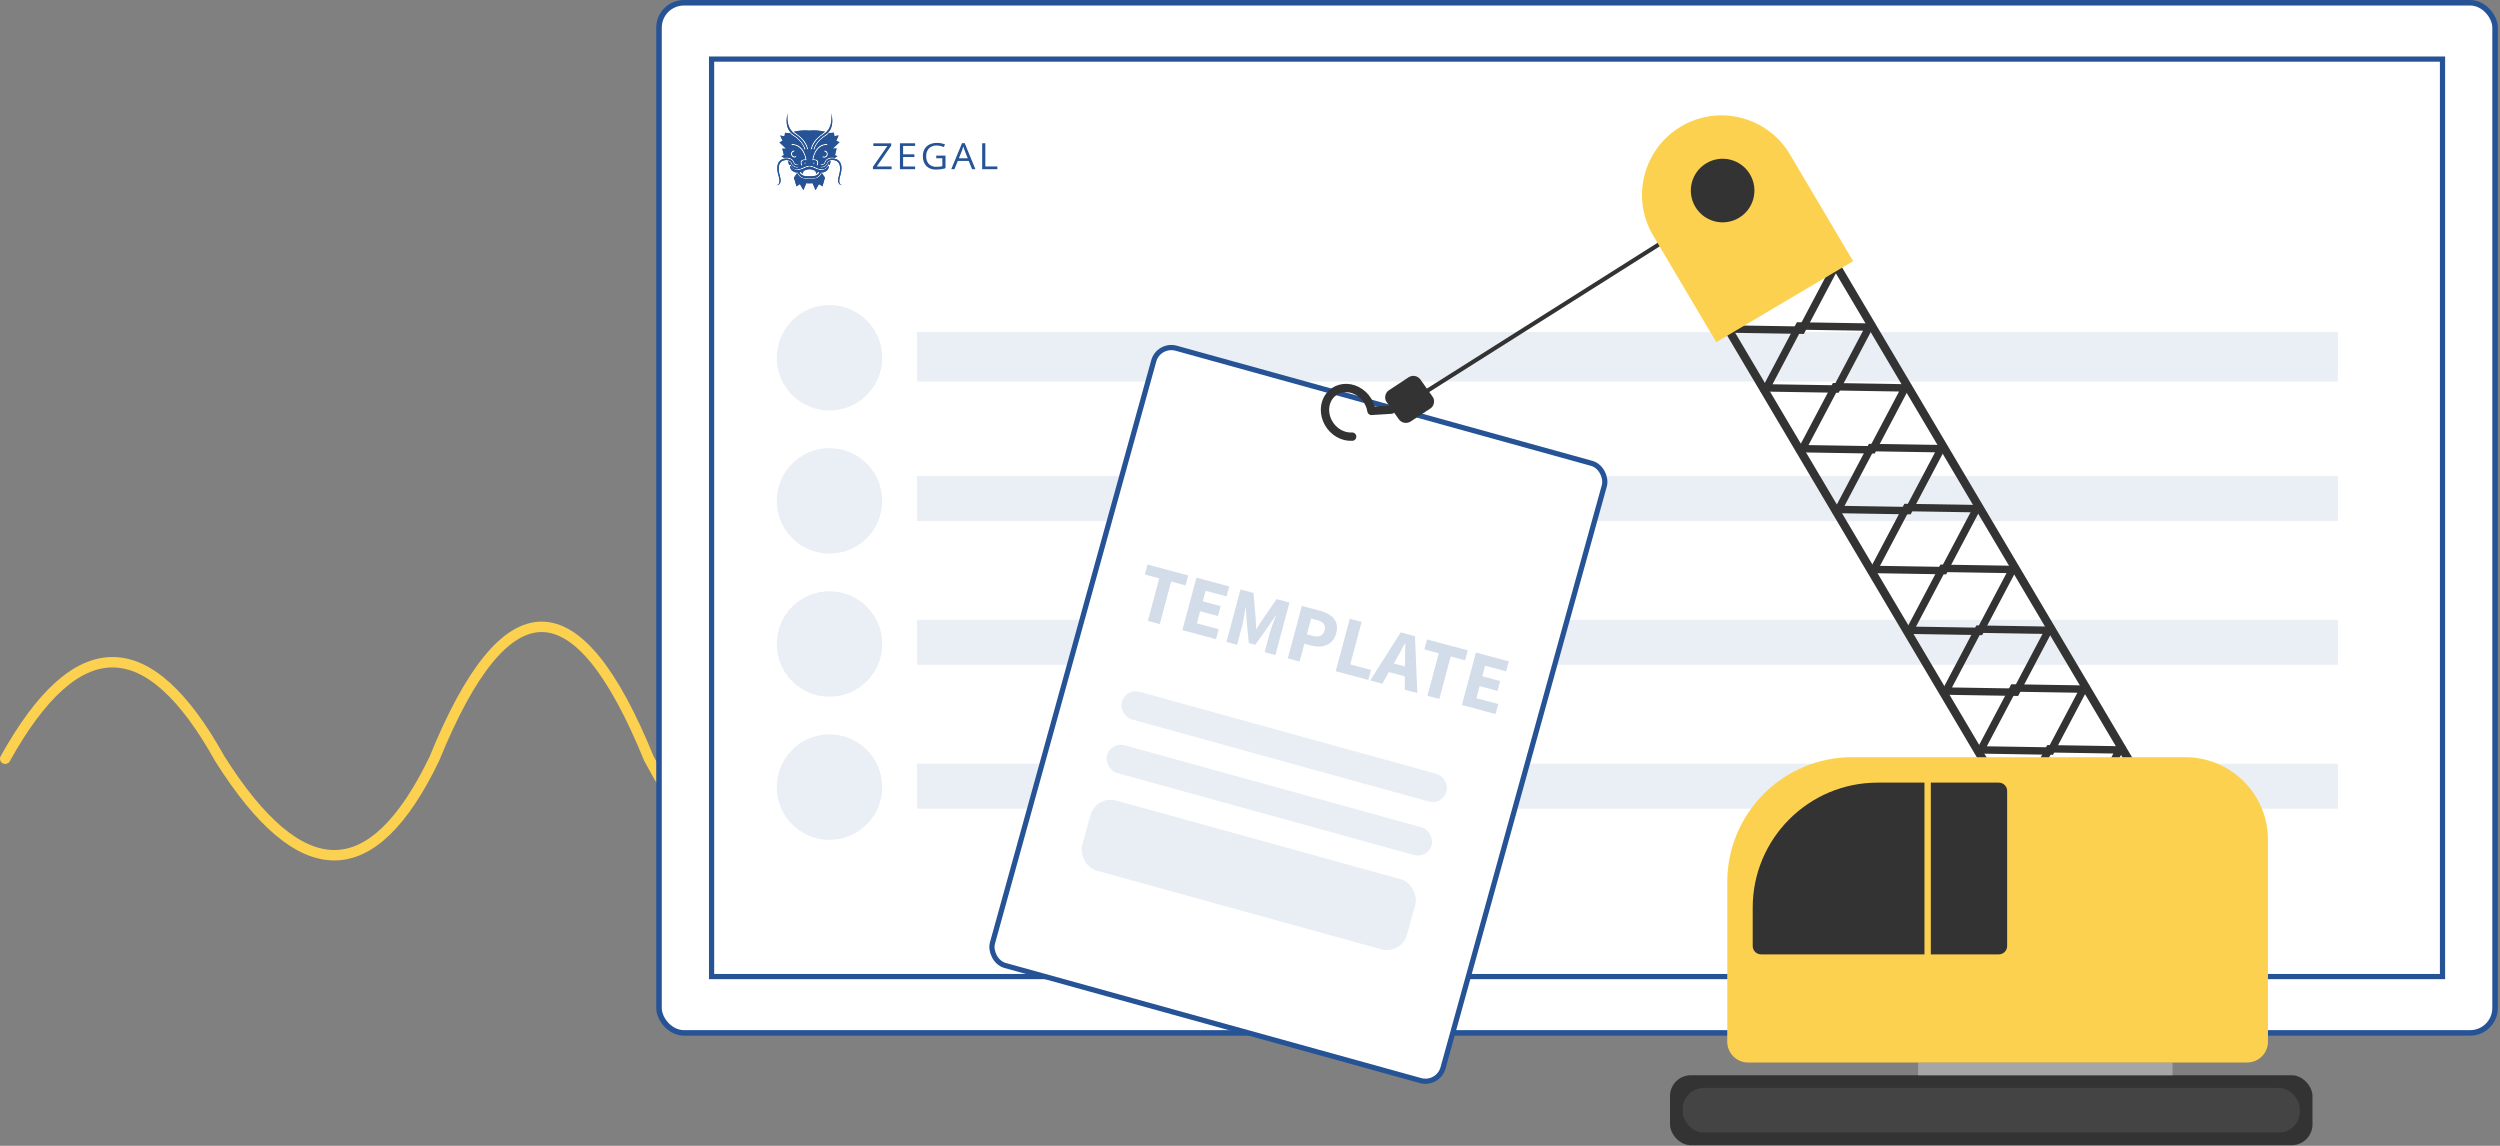 <svg width="480" height="220" viewBox="0 0 480 220" fill="none" xmlns="http://www.w3.org/2000/svg">
<rect x="0" y="0" width="480" height="220" fill="#808080" stroke="none"/>
<path d="M207 145.676C193.267 47.441 179.533 47.441 165.8 145.676C156.573 179.441 142.84 179.441 124.6 145.676C110.867 111.912 97.133 111.912 83.4 145.676C71.509 170.382 57.776 170.382 42.2 145.676C28.467 120.971 14.733 120.971 1 145.676" stroke="#FDD150" stroke-width="2" stroke-linecap="round"/>
<rect x="126.531" y="0.531" width="352.524" height="197.785" rx="4.777" fill="white" stroke="#265395" stroke-width="1.062"/>
<rect x="136.623" y="11.346" width="332.339" height="176.154" fill="white" stroke="#265395"/>
<path d="M171.193 32.487H167.598V32.032L170.372 28.035H167.679V27.517H171.112V27.962L168.341 31.96H171.19L171.193 32.487Z" fill="#265395"/>
<path d="M175.701 32.487H172.787V27.508H175.701V28.02H173.396V29.631H175.564V30.141H173.396V31.968H175.701V32.487Z" fill="#265395"/>
<path d="M179.759 29.876H181.536V32.298C181.26 32.382 180.977 32.446 180.691 32.487C180.363 32.534 180.032 32.556 179.701 32.554C179.363 32.574 179.024 32.524 178.706 32.407C178.388 32.291 178.098 32.109 177.854 31.875C177.394 31.359 177.156 30.683 177.192 29.993C177.178 29.522 177.285 29.055 177.504 28.638C177.719 28.251 178.049 27.939 178.448 27.747C178.897 27.532 179.39 27.426 179.887 27.438C180.421 27.433 180.95 27.532 181.446 27.729L181.216 28.233C180.786 28.048 180.323 27.949 179.855 27.942C179.583 27.926 179.311 27.966 179.055 28.058C178.799 28.151 178.565 28.295 178.366 28.481C178.181 28.683 178.038 28.92 177.947 29.178C177.855 29.437 177.816 29.711 177.833 29.984C177.813 30.26 177.849 30.537 177.937 30.8C178.026 31.062 178.166 31.303 178.349 31.511C178.553 31.696 178.793 31.837 179.053 31.927C179.313 32.016 179.589 32.052 179.864 32.032C180.222 32.031 180.578 31.99 180.927 31.91V30.386H179.762L179.759 29.876Z" fill="#265395"/>
<path d="M186.644 32.487L185.994 30.902H183.899L183.255 32.487H182.637L184.712 27.487H185.222L187.279 32.487H186.644ZM185.804 30.386L185.198 28.842C185.101 28.608 185.018 28.369 184.951 28.125C184.89 28.369 184.814 28.608 184.724 28.842L184.106 30.386H185.804Z" fill="#265395"/>
<path d="M188.578 32.486V27.507H189.184V31.959H191.492V32.486H188.578Z" fill="#265395"/>
<path d="M148.934 35.538C148.757 35.518 148.582 35.476 148.415 35.412C148.581 35.481 148.756 35.524 148.934 35.538Z" fill="#265395"/>
<path d="M156.625 32.394C156.288 32.203 155.921 32.069 155.539 32L155.416 31.98V32.484C155.656 32.497 155.894 32.542 156.121 32.618C156.209 32.659 156.369 32.726 156.547 32.796L156.771 33.402L157.033 32.991L157.325 33.099C157.325 33.099 157.097 33.833 155.891 33.842C155.716 33.842 155.565 33.842 155.425 33.842C155.291 33.842 155.134 33.842 154.965 33.842C153.756 33.842 153.528 33.099 153.528 33.099L153.805 32.991L154.067 33.405L154.292 32.799C154.469 32.726 154.63 32.662 154.717 32.621C154.947 32.542 155.188 32.496 155.431 32.484V31.977C155.389 31.979 155.346 31.986 155.306 31.997C154.926 32.068 154.56 32.202 154.225 32.394C152.284 33.215 151.815 31.843 151.815 31.843L151.693 31.968C151.774 32.927 152.788 33.096 152.788 33.096C152.918 33.121 153.05 33.134 153.182 33.134C153.285 33.387 153.446 33.613 153.652 33.793C153.858 33.974 154.103 34.104 154.367 34.174C154.367 34.174 154.93 34.206 155.413 34.224C155.897 34.241 156.451 34.174 156.451 34.174C156.718 34.105 156.965 33.974 157.173 33.791C157.38 33.609 157.542 33.381 157.645 33.125C157.778 33.125 157.911 33.113 158.041 33.09C158.041 33.09 159.055 32.918 159.137 31.96L159.012 31.843C159.012 31.843 158.548 33.215 156.625 32.394Z" fill="#265395"/>
<path d="M156.255 34.325L155.416 34.354L154.571 34.325C154.239 34.309 153.919 34.195 153.651 33.998C153.382 33.801 153.178 33.53 153.062 33.218L152.442 34.107L152.928 35.776L153.584 35.339L154.248 36.505L154.796 35.176L155.416 35.199L156.034 35.179L156.579 36.505L157.243 35.339L157.907 35.776L158.391 34.107L157.779 33.218C157.661 33.531 157.454 33.803 157.183 34C156.912 34.197 156.59 34.31 156.255 34.325Z" fill="#265395"/>
<path d="M161.893 35.538C162.071 35.524 162.245 35.482 162.409 35.412C162.243 35.476 162.07 35.518 161.893 35.538Z" fill="#265395"/>
<path d="M161.319 33.734C162.17 30.949 160.544 30.564 160.544 30.564C159.889 30.273 158.706 30.442 158.505 31.147C158.304 31.852 157.561 31.698 157.523 31.689V31.543C158.205 31.599 158.283 31.185 158.283 31.185C158.761 29.9 160.238 30.299 160.238 30.299H160.302L160.777 29.985L160.308 29.804L160.626 28.525H159.883L161.177 27.316L160.556 27.024L161.01 26.013L160.2 26.139L160.11 25.486L159.256 25.533C159.233 25.52 159.209 25.51 159.184 25.501C159.043 25.704 158.865 25.879 158.659 26.016C156.803 27.123 156.43 28.493 156.372 28.752L156.159 28.717C156.232 28.426 156.669 27.01 158.49 25.876C160.509 24.603 159.583 21.695 159.583 21.695C159.583 21.695 160.166 24.51 158.126 25.774C156.334 26.899 155.932 28.359 155.862 28.688L155.658 28.668C155.685 28.487 155.929 27.016 157.747 25.789C157.974 25.637 158.191 25.472 158.397 25.294C157.423 25.061 156.417 24.988 155.419 25.078C154.42 24.99 153.413 25.061 152.436 25.288C152.643 25.467 152.861 25.632 153.089 25.783C154.901 27.013 155.146 28.484 155.172 28.665L154.965 28.685C154.901 28.364 154.499 26.905 152.704 25.771C150.665 24.501 151.247 21.693 151.247 21.693C151.247 21.693 150.318 24.606 152.346 25.876C154.152 27.01 154.589 28.423 154.676 28.717L154.452 28.74C154.394 28.487 154.024 27.112 152.165 26.002C151.964 25.877 151.788 25.717 151.643 25.53L151.571 25.559L150.726 25.506L150.624 26.159L149.817 26.034L150.265 27.045L149.648 27.336L150.941 28.542H150.198L150.522 29.804L150.041 29.993L150.516 30.308H150.58C150.58 30.308 152.06 29.912 152.52 31.211C152.52 31.211 152.599 31.625 153.281 31.569V31.715C153.246 31.715 152.494 31.875 152.302 31.173C152.11 30.471 150.918 30.276 150.262 30.576C150.262 30.576 148.634 30.96 149.485 33.746C149.971 35.334 149.394 35.578 148.902 35.546C149.455 35.605 150.198 35.412 149.726 33.746C148.966 31.083 150.408 30.832 150.408 30.832C150.991 30.582 151.845 30.783 151.999 31.264C152.255 32.085 153.164 32.05 153.284 32.041V32.178C153.003 32.226 152.715 32.177 152.465 32.041C152.215 31.904 152.018 31.688 151.906 31.427C151.868 31.294 151.79 31.176 151.683 31.09C151.575 31.004 151.443 30.953 151.306 30.946L151.474 31.584L151.544 31.709L151.751 31.514C151.935 32.03 152.36 32.697 153.325 32.464C153.577 32.415 153.822 32.337 154.056 32.231C154.462 31.998 154.913 31.853 155.379 31.805C155.857 31.841 156.323 31.98 156.742 32.213C156.977 32.319 157.223 32.396 157.476 32.444C158.441 32.677 158.866 32.009 159.047 31.494L159.256 31.689L159.326 31.567L159.495 30.925C159.357 30.932 159.224 30.983 159.115 31.07C159.007 31.156 158.929 31.275 158.892 31.409C158.781 31.671 158.584 31.887 158.335 32.023C158.085 32.159 157.797 32.208 157.517 32.161V32.024C157.631 32.024 158.546 32.068 158.802 31.246C158.956 30.765 159.795 30.567 160.393 30.815C160.393 30.815 161.85 31.074 161.077 33.728C160.603 35.395 161.345 35.587 161.899 35.529C161.404 35.57 160.821 35.34 161.319 33.734ZM152.162 30.165C152.023 30.06 151.92 29.913 151.871 29.746C151.84 29.641 151.835 29.531 151.854 29.424C151.873 29.317 151.917 29.215 151.981 29.128C152.042 29.04 152.122 28.968 152.216 28.917C152.31 28.867 152.414 28.839 152.52 28.837L152.582 29.084C152.486 29.086 152.393 29.114 152.312 29.165C152.231 29.217 152.166 29.29 152.124 29.375C152.093 29.455 152.084 29.542 152.099 29.626C152.113 29.71 152.15 29.789 152.206 29.854C152.261 29.919 152.333 29.968 152.415 29.995C152.496 30.022 152.583 30.026 152.666 30.008C152.725 29.993 152.781 29.966 152.829 29.929L152.946 30.153C152.83 30.231 152.695 30.274 152.556 30.276C152.417 30.278 152.28 30.239 152.162 30.165ZM154.548 31.552L154.388 31.261L154.813 31.185L154.548 31.552ZM154.076 31.741L153.893 31.846C153.829 31.724 153.196 30.585 154.636 30.564C154.636 30.564 154.239 27.823 151.952 27.855V27.63C154.531 27.543 154.892 30.777 154.892 30.777C153.394 30.622 154.076 31.727 154.076 31.727V31.741ZM158.942 29.76C158.891 29.927 158.789 30.074 158.65 30.18C158.533 30.258 158.394 30.3 158.253 30.3C158.111 30.3 157.973 30.258 157.855 30.18L157.972 29.955C158.022 29.991 158.078 30.017 158.138 30.034C158.221 30.052 158.308 30.047 158.388 30.02C158.469 29.992 158.541 29.944 158.596 29.879C158.651 29.814 158.688 29.735 158.702 29.651C158.716 29.567 158.708 29.481 158.677 29.402C158.636 29.316 158.571 29.243 158.491 29.191C158.411 29.14 158.318 29.112 158.222 29.11L158.28 28.863C158.387 28.866 158.491 28.894 158.585 28.944C158.678 28.995 158.759 29.067 158.819 29.154C158.884 29.241 158.927 29.342 158.947 29.449C158.966 29.555 158.96 29.665 158.93 29.769L158.942 29.76ZM156.282 31.552L156.017 31.202L156.451 31.261L156.282 31.552ZM156.189 30.561C157.628 30.585 156.996 31.727 156.932 31.846L156.742 31.727C156.742 31.727 157.421 30.622 155.929 30.765C155.929 30.765 156.288 27.528 158.869 27.616V27.84C156.585 27.808 156.189 30.55 156.189 30.55V30.561Z" fill="#265395"/>
<path d="M148.934 35.538C148.757 35.518 148.582 35.476 148.415 35.412C148.581 35.481 148.756 35.524 148.934 35.538Z" fill="#265395"/>
<path d="M156.625 32.394C156.288 32.203 155.921 32.069 155.539 32L155.416 31.98V32.484C155.656 32.497 155.894 32.542 156.121 32.618C156.209 32.659 156.369 32.726 156.547 32.796L156.771 33.402L157.033 32.991L157.325 33.099C157.325 33.099 157.097 33.833 155.891 33.842C155.716 33.842 155.565 33.842 155.425 33.842C155.291 33.842 155.134 33.842 154.965 33.842C153.756 33.842 153.528 33.099 153.528 33.099L153.805 32.991L154.067 33.405L154.292 32.799C154.469 32.726 154.63 32.662 154.717 32.621C154.947 32.542 155.188 32.496 155.431 32.484V31.977C155.389 31.979 155.346 31.986 155.306 31.997C154.926 32.068 154.56 32.202 154.225 32.394C152.284 33.215 151.815 31.843 151.815 31.843L151.693 31.968C151.774 32.927 152.788 33.096 152.788 33.096C152.918 33.121 153.05 33.134 153.182 33.134C153.285 33.387 153.446 33.613 153.652 33.793C153.858 33.974 154.103 34.104 154.367 34.174C154.367 34.174 154.93 34.206 155.413 34.224C155.897 34.241 156.451 34.174 156.451 34.174C156.718 34.105 156.965 33.974 157.173 33.791C157.38 33.609 157.542 33.381 157.645 33.125C157.778 33.125 157.911 33.113 158.041 33.09C158.041 33.09 159.055 32.918 159.137 31.96L159.012 31.843C159.012 31.843 158.548 33.215 156.625 32.394Z" fill="#265395"/>
<path d="M156.255 34.325L155.416 34.354L154.571 34.325C154.239 34.309 153.919 34.195 153.651 33.998C153.382 33.801 153.178 33.53 153.062 33.218L152.442 34.107L152.928 35.776L153.584 35.339L154.248 36.505L154.796 35.176L155.416 35.199L156.034 35.179L156.579 36.505L157.243 35.339L157.907 35.776L158.391 34.107L157.779 33.218C157.661 33.531 157.454 33.803 157.183 34C156.912 34.197 156.59 34.31 156.255 34.325Z" fill="#265395"/>
<path d="M161.893 35.538C162.071 35.524 162.245 35.482 162.409 35.412C162.243 35.476 162.07 35.518 161.893 35.538Z" fill="#265395"/>
<path d="M161.319 33.734C162.17 30.949 160.544 30.564 160.544 30.564C159.889 30.273 158.706 30.442 158.505 31.147C158.304 31.852 157.561 31.698 157.523 31.689V31.543C158.205 31.599 158.283 31.185 158.283 31.185C158.761 29.9 160.238 30.299 160.238 30.299H160.302L160.777 29.985L160.308 29.804L160.626 28.525H159.883L161.177 27.316L160.556 27.024L161.01 26.013L160.2 26.139L160.11 25.486L159.256 25.533C159.233 25.52 159.209 25.51 159.184 25.501C159.043 25.704 158.865 25.879 158.659 26.016C156.803 27.123 156.43 28.493 156.372 28.752L156.159 28.717C156.232 28.426 156.669 27.01 158.49 25.876C160.509 24.603 159.583 21.695 159.583 21.695C159.583 21.695 160.166 24.51 158.126 25.774C156.334 26.899 155.932 28.359 155.862 28.688L155.658 28.668C155.685 28.487 155.929 27.016 157.747 25.789C157.974 25.637 158.191 25.472 158.397 25.294C157.423 25.061 156.417 24.988 155.419 25.078C154.42 24.99 153.413 25.061 152.436 25.288C152.643 25.467 152.861 25.632 153.089 25.783C154.901 27.013 155.146 28.484 155.172 28.665L154.965 28.685C154.901 28.364 154.499 26.905 152.704 25.771C150.665 24.501 151.247 21.693 151.247 21.693C151.247 21.693 150.318 24.606 152.346 25.876C154.152 27.01 154.589 28.423 154.676 28.717L154.452 28.74C154.394 28.487 154.024 27.112 152.165 26.002C151.964 25.877 151.788 25.717 151.643 25.53L151.571 25.559L150.726 25.506L150.624 26.159L149.817 26.034L150.265 27.045L149.648 27.336L150.941 28.542H150.198L150.522 29.804L150.041 29.993L150.516 30.308H150.58C150.58 30.308 152.06 29.912 152.52 31.211C152.52 31.211 152.599 31.625 153.281 31.569V31.715C153.246 31.715 152.494 31.875 152.302 31.173C152.11 30.471 150.918 30.276 150.262 30.576C150.262 30.576 148.634 30.96 149.485 33.746C149.971 35.334 149.394 35.578 148.902 35.546C149.455 35.605 150.198 35.412 149.726 33.746C148.966 31.083 150.408 30.832 150.408 30.832C150.991 30.582 151.845 30.783 151.999 31.264C152.255 32.085 153.164 32.05 153.284 32.041V32.178C153.003 32.226 152.715 32.177 152.465 32.041C152.215 31.904 152.018 31.688 151.906 31.427C151.868 31.294 151.79 31.176 151.683 31.09C151.575 31.004 151.443 30.953 151.306 30.946L151.474 31.584L151.544 31.709L151.751 31.514C151.935 32.03 152.36 32.697 153.325 32.464C153.577 32.415 153.822 32.337 154.056 32.231C154.462 31.998 154.913 31.853 155.379 31.805C155.857 31.841 156.323 31.98 156.742 32.213C156.977 32.319 157.223 32.396 157.476 32.444C158.441 32.677 158.866 32.009 159.047 31.494L159.256 31.689L159.326 31.567L159.495 30.925C159.357 30.932 159.224 30.983 159.115 31.07C159.007 31.156 158.929 31.275 158.892 31.409C158.781 31.671 158.584 31.887 158.335 32.023C158.085 32.159 157.797 32.208 157.517 32.161V32.024C157.631 32.024 158.546 32.068 158.802 31.246C158.956 30.765 159.795 30.567 160.393 30.815C160.393 30.815 161.85 31.074 161.077 33.728C160.603 35.395 161.345 35.587 161.899 35.529C161.404 35.57 160.821 35.34 161.319 33.734ZM152.162 30.165C152.023 30.06 151.92 29.913 151.871 29.746C151.84 29.641 151.835 29.531 151.854 29.424C151.873 29.317 151.917 29.215 151.981 29.128C152.042 29.04 152.122 28.968 152.216 28.917C152.31 28.867 152.414 28.839 152.52 28.837L152.582 29.084C152.486 29.086 152.393 29.114 152.312 29.165C152.231 29.217 152.166 29.29 152.124 29.375C152.093 29.455 152.084 29.542 152.099 29.626C152.113 29.71 152.15 29.789 152.206 29.854C152.261 29.919 152.333 29.968 152.415 29.995C152.496 30.022 152.583 30.026 152.666 30.008C152.725 29.993 152.781 29.966 152.829 29.929L152.946 30.153C152.83 30.231 152.695 30.274 152.556 30.276C152.417 30.278 152.28 30.239 152.162 30.165ZM154.548 31.552L154.388 31.261L154.813 31.185L154.548 31.552ZM154.076 31.741L153.893 31.846C153.829 31.724 153.196 30.585 154.636 30.564C154.636 30.564 154.239 27.823 151.952 27.855V27.63C154.531 27.543 154.892 30.777 154.892 30.777C153.394 30.622 154.076 31.727 154.076 31.727V31.741ZM158.942 29.76C158.891 29.927 158.789 30.074 158.65 30.18C158.533 30.258 158.394 30.3 158.253 30.3C158.111 30.3 157.973 30.258 157.855 30.18L157.972 29.955C158.022 29.991 158.078 30.017 158.138 30.034C158.221 30.052 158.308 30.047 158.388 30.02C158.469 29.992 158.541 29.944 158.596 29.879C158.651 29.814 158.688 29.735 158.702 29.651C158.716 29.567 158.708 29.481 158.677 29.402C158.636 29.316 158.571 29.243 158.491 29.191C158.411 29.14 158.318 29.112 158.222 29.11L158.28 28.863C158.387 28.866 158.491 28.894 158.585 28.944C158.678 28.995 158.759 29.067 158.819 29.154C158.884 29.241 158.927 29.342 158.947 29.449C158.966 29.555 158.96 29.665 158.93 29.769L158.942 29.76ZM156.282 31.552L156.017 31.202L156.451 31.261L156.282 31.552ZM156.189 30.561C157.628 30.585 156.996 31.727 156.932 31.846L156.742 31.727C156.742 31.727 157.421 30.622 155.929 30.765C155.929 30.765 156.288 27.528 158.869 27.616V27.84C156.585 27.808 156.189 30.55 156.189 30.55V30.561Z" fill="#265395"/>
<g opacity="0.1">
<circle cx="159.262" cy="68.692" r="10.123" fill="#265395"/>
<circle cx="159.262" cy="96.169" r="10.123" fill="#265395"/>
<circle cx="159.262" cy="123.646" r="10.123" fill="#265395"/>
<circle cx="159.262" cy="151.123" r="10.123" fill="#265395"/>
<rect x="176.07" y="63.757" width="272.795" height="9.496" fill="#265395"/>
<rect x="176.07" y="91.382" width="272.795" height="8.633" fill="#265395"/>
<rect x="176.07" y="119.007" width="272.795" height="8.633" fill="#265395"/>
<rect x="176.07" y="146.631" width="272.795" height="8.633" fill="#265395"/>
</g>
<rect x="222.452" y="65.924" width="89.772" height="122.981" rx="3.5" transform="rotate(15.486 222.452 65.924)" fill="white" stroke="#265395"/>
<line y1="-0.4" x2="57.949" y2="-0.4" transform="matrix(-0.845 0.534 -0.564 -0.826 320.478 45.21)" stroke="#333333" stroke-width="0.8"/>
<rect width="7.309" height="7.8" rx="1.6" transform="matrix(0.578 0.816 -0.835 0.55 271.791 71.557)" fill="#333333"/>
<path d="M267.124 78.653L263.322 78.891C263.178 77.969 262.777 77.083 262.17 76.347C261.563 75.61 260.777 75.056 259.912 74.753C259.046 74.451 258.14 74.415 257.308 74.649C256.475 74.882 255.754 75.376 255.236 76.067C254.717 76.759 254.425 77.616 254.395 78.532C254.365 79.448 254.599 80.38 255.068 81.211C255.536 82.043 256.218 82.736 257.028 83.202C257.837 83.669 258.737 83.889 259.615 83.834" stroke="#333333" stroke-width="1.6" stroke-linecap="round" stroke-linejoin="round"/>
<rect x="327.747" y="56.323" width="24.049" height="137.637" transform="rotate(-30.627 327.747 56.323)" stroke="#333333" stroke-width="1.6"/>
<rect x="1.173" y="-0.695" width="13.451" height="13.451" transform="matrix(0.467 -0.884 1 0.016 387.358 156.707)" stroke="#333333" stroke-width="1.6"/>
<rect x="1.173" y="-0.695" width="13.451" height="13.451" transform="matrix(0.467 -0.884 1 0.016 346.207 87.199)" stroke="#333333" stroke-width="1.6"/>
<rect x="1.173" y="-0.695" width="13.451" height="13.451" transform="matrix(0.467 -0.884 1 0.016 366.845 122.06)" stroke="#333333" stroke-width="1.6"/>
<rect x="1.173" y="-0.695" width="13.451" height="13.451" transform="matrix(0.467 -0.884 1 0.016 394.269 168.381)" stroke="#333333" stroke-width="1.6"/>
<rect x="1.173" y="-0.695" width="13.451" height="13.451" transform="matrix(0.467 -0.884 1 0.016 353.118 98.873)" stroke="#333333" stroke-width="1.6"/>
<rect x="1.173" y="-0.695" width="13.451" height="13.451" transform="matrix(0.467 -0.884 1 0.016 373.757 133.735)" stroke="#333333" stroke-width="1.6"/>
<rect x="1.173" y="-0.695" width="13.451" height="13.451" transform="matrix(0.467 -0.884 1 0.016 332.607 64.227)" stroke="#333333" stroke-width="1.6"/>
<rect x="1.173" y="-0.695" width="13.451" height="13.451" transform="matrix(0.467 -0.884 1 0.016 380.446 145.032)" stroke="#333333" stroke-width="1.6"/>
<rect x="1.173" y="-0.695" width="13.451" height="13.451" transform="matrix(0.467 -0.884 1 0.016 339.295 75.524)" stroke="#333333" stroke-width="1.6"/>
<rect x="1.173" y="-0.695" width="13.451" height="13.451" transform="matrix(0.467 -0.884 1 0.016 359.934 110.386)" stroke="#333333" stroke-width="1.6"/>
<path d="M317.393 45.2C313.097 37.945 315.497 28.581 322.752 24.285C330.008 19.989 339.372 22.389 343.668 29.645L355.801 50.139L329.526 65.695L317.393 45.2Z" fill="#FDD150"/>
<circle cx="330.745" cy="36.586" r="6.107" transform="rotate(-30.627 330.745 36.586)" fill="#333333"/>
<rect x="320.641" y="206.446" width="123.359" height="13.435" rx="4" fill="#333333"/>
<rect x="323.084" y="208.889" width="118.474" height="8.55" rx="4" fill="#444444"/>
<rect x="368.275" y="204.003" width="48.855" height="2.443" fill="#A6A6A6"/>
<path fill-rule="evenodd" clip-rule="evenodd" d="M331.633 169.377C331.633 156.122 342.379 145.377 355.634 145.377H375.603V204.003H335.633C333.424 204.003 331.633 202.212 331.633 200.003V169.377ZM419.573 145.377C419.573 145.377 419.573 145.377 419.573 145.377H375.603V204.003H419.573H419.573H431.451C433.66 204.003 435.451 202.212 435.451 200.003V161.255C435.451 152.486 428.342 145.377 419.573 145.377Z" fill="#FDD150"/>
<path d="M370.718 150.263H383.774C384.658 150.263 385.374 150.979 385.374 151.863V181.64C385.374 182.523 384.658 183.24 383.774 183.24H370.718V150.263Z" fill="#333333"/>
<path d="M336.519 174.263C336.519 161.008 347.265 150.263 360.52 150.263H369.496V183.24H338.119C337.236 183.24 336.519 182.523 336.519 181.64V174.263Z" fill="#333333"/>
<path opacity="0.2" d="M220.389 119.208L222.575 111.048L219.809 110.307L220.323 108.39L228.143 110.486L227.629 112.402L224.863 111.661L222.676 119.821L220.389 119.208ZM227.014 120.984L229.714 110.907L236.02 112.596L235.506 114.513L231.472 113.432L230.93 115.457L234.361 116.376L233.852 118.277L230.421 117.358L229.799 119.676L233.988 120.798L233.474 122.715L227.014 120.984ZM235.481 123.252L238.181 113.176L240.669 113.842L241.091 118.759C241.117 119.075 241.133 119.405 241.141 119.75C241.148 120.094 241.161 120.434 241.182 120.771L241.243 120.788C241.429 120.506 241.606 120.217 241.774 119.919C241.953 119.625 242.132 119.347 242.312 119.086L245.105 115.031L247.578 115.693L244.878 125.77L242.807 125.215L243.797 121.522C243.885 121.192 243.998 120.83 244.137 120.437C244.289 120.036 244.44 119.634 244.592 119.233C244.754 118.835 244.893 118.48 245.01 118.169L244.948 118.153L243.487 120.329L241.018 123.792L239.766 123.456L239.36 119.223L239.198 116.612L239.137 116.596C239.092 116.926 239.035 117.303 238.966 117.726C238.897 118.149 238.823 118.571 238.743 118.991C238.677 119.404 238.599 119.776 238.511 120.105L237.521 123.799L235.481 123.252ZM247.253 126.407L249.954 116.33L253.415 117.258C254.157 117.456 254.799 117.739 255.342 118.105C255.897 118.464 256.292 118.928 256.525 119.499C256.759 120.07 256.767 120.762 256.549 121.576C256.339 122.359 255.986 122.955 255.49 123.363C254.994 123.771 254.414 124.019 253.75 124.106C253.089 124.183 252.403 124.126 251.692 123.935L250.441 123.6L249.525 127.016L247.253 126.407ZM250.925 121.792L252.038 122.09C253.274 122.421 254.036 122.051 254.323 120.979C254.464 120.454 254.398 120.039 254.127 119.734C253.855 119.429 253.41 119.194 252.792 119.029L251.741 118.747L250.925 121.792ZM256.46 128.874L259.16 118.797L261.432 119.406L259.246 127.566L263.233 128.634L262.719 130.551L256.46 128.874ZM268.1 126.526L267.604 127.387L269.753 127.963L269.769 126.973C269.77 126.433 269.775 125.86 269.783 125.254C269.8 124.652 269.813 124.07 269.82 123.508L269.758 123.492C269.491 123.994 269.214 124.511 268.928 125.042C268.656 125.565 268.38 126.06 268.1 126.526ZM263.086 130.649L268.939 121.417L271.674 122.15L272.127 133.072L269.716 132.426L269.74 129.864L266.664 129.04L265.404 131.27L263.086 130.649ZM274.059 133.589L276.246 125.429L273.479 124.688L273.993 122.771L281.813 124.867L281.299 126.783L278.533 126.042L276.346 134.202L274.059 133.589ZM280.684 135.364L283.384 125.288L289.69 126.977L289.176 128.894L285.143 127.813L284.6 129.838L288.031 130.757L287.522 132.658L284.091 131.739L283.47 134.057L287.658 135.179L287.144 137.096L280.684 135.364Z" fill="#265395"/>
<rect opacity="0.1" x="216.118" y="132.084" width="64.687" height="5.515" rx="2.757" transform="rotate(15.449 216.118 132.084)" fill="#265395"/>
<rect opacity="0.1" x="213.278" y="142.36" width="64.687" height="5.515" rx="2.757" transform="rotate(15.449 213.278 142.36)" fill="#265395"/>
<rect opacity="0.1" x="210.438" y="152.637" width="64.687" height="13.97" rx="4" transform="rotate(15.449 210.438 152.637)" fill="#265395"/>
</svg>
